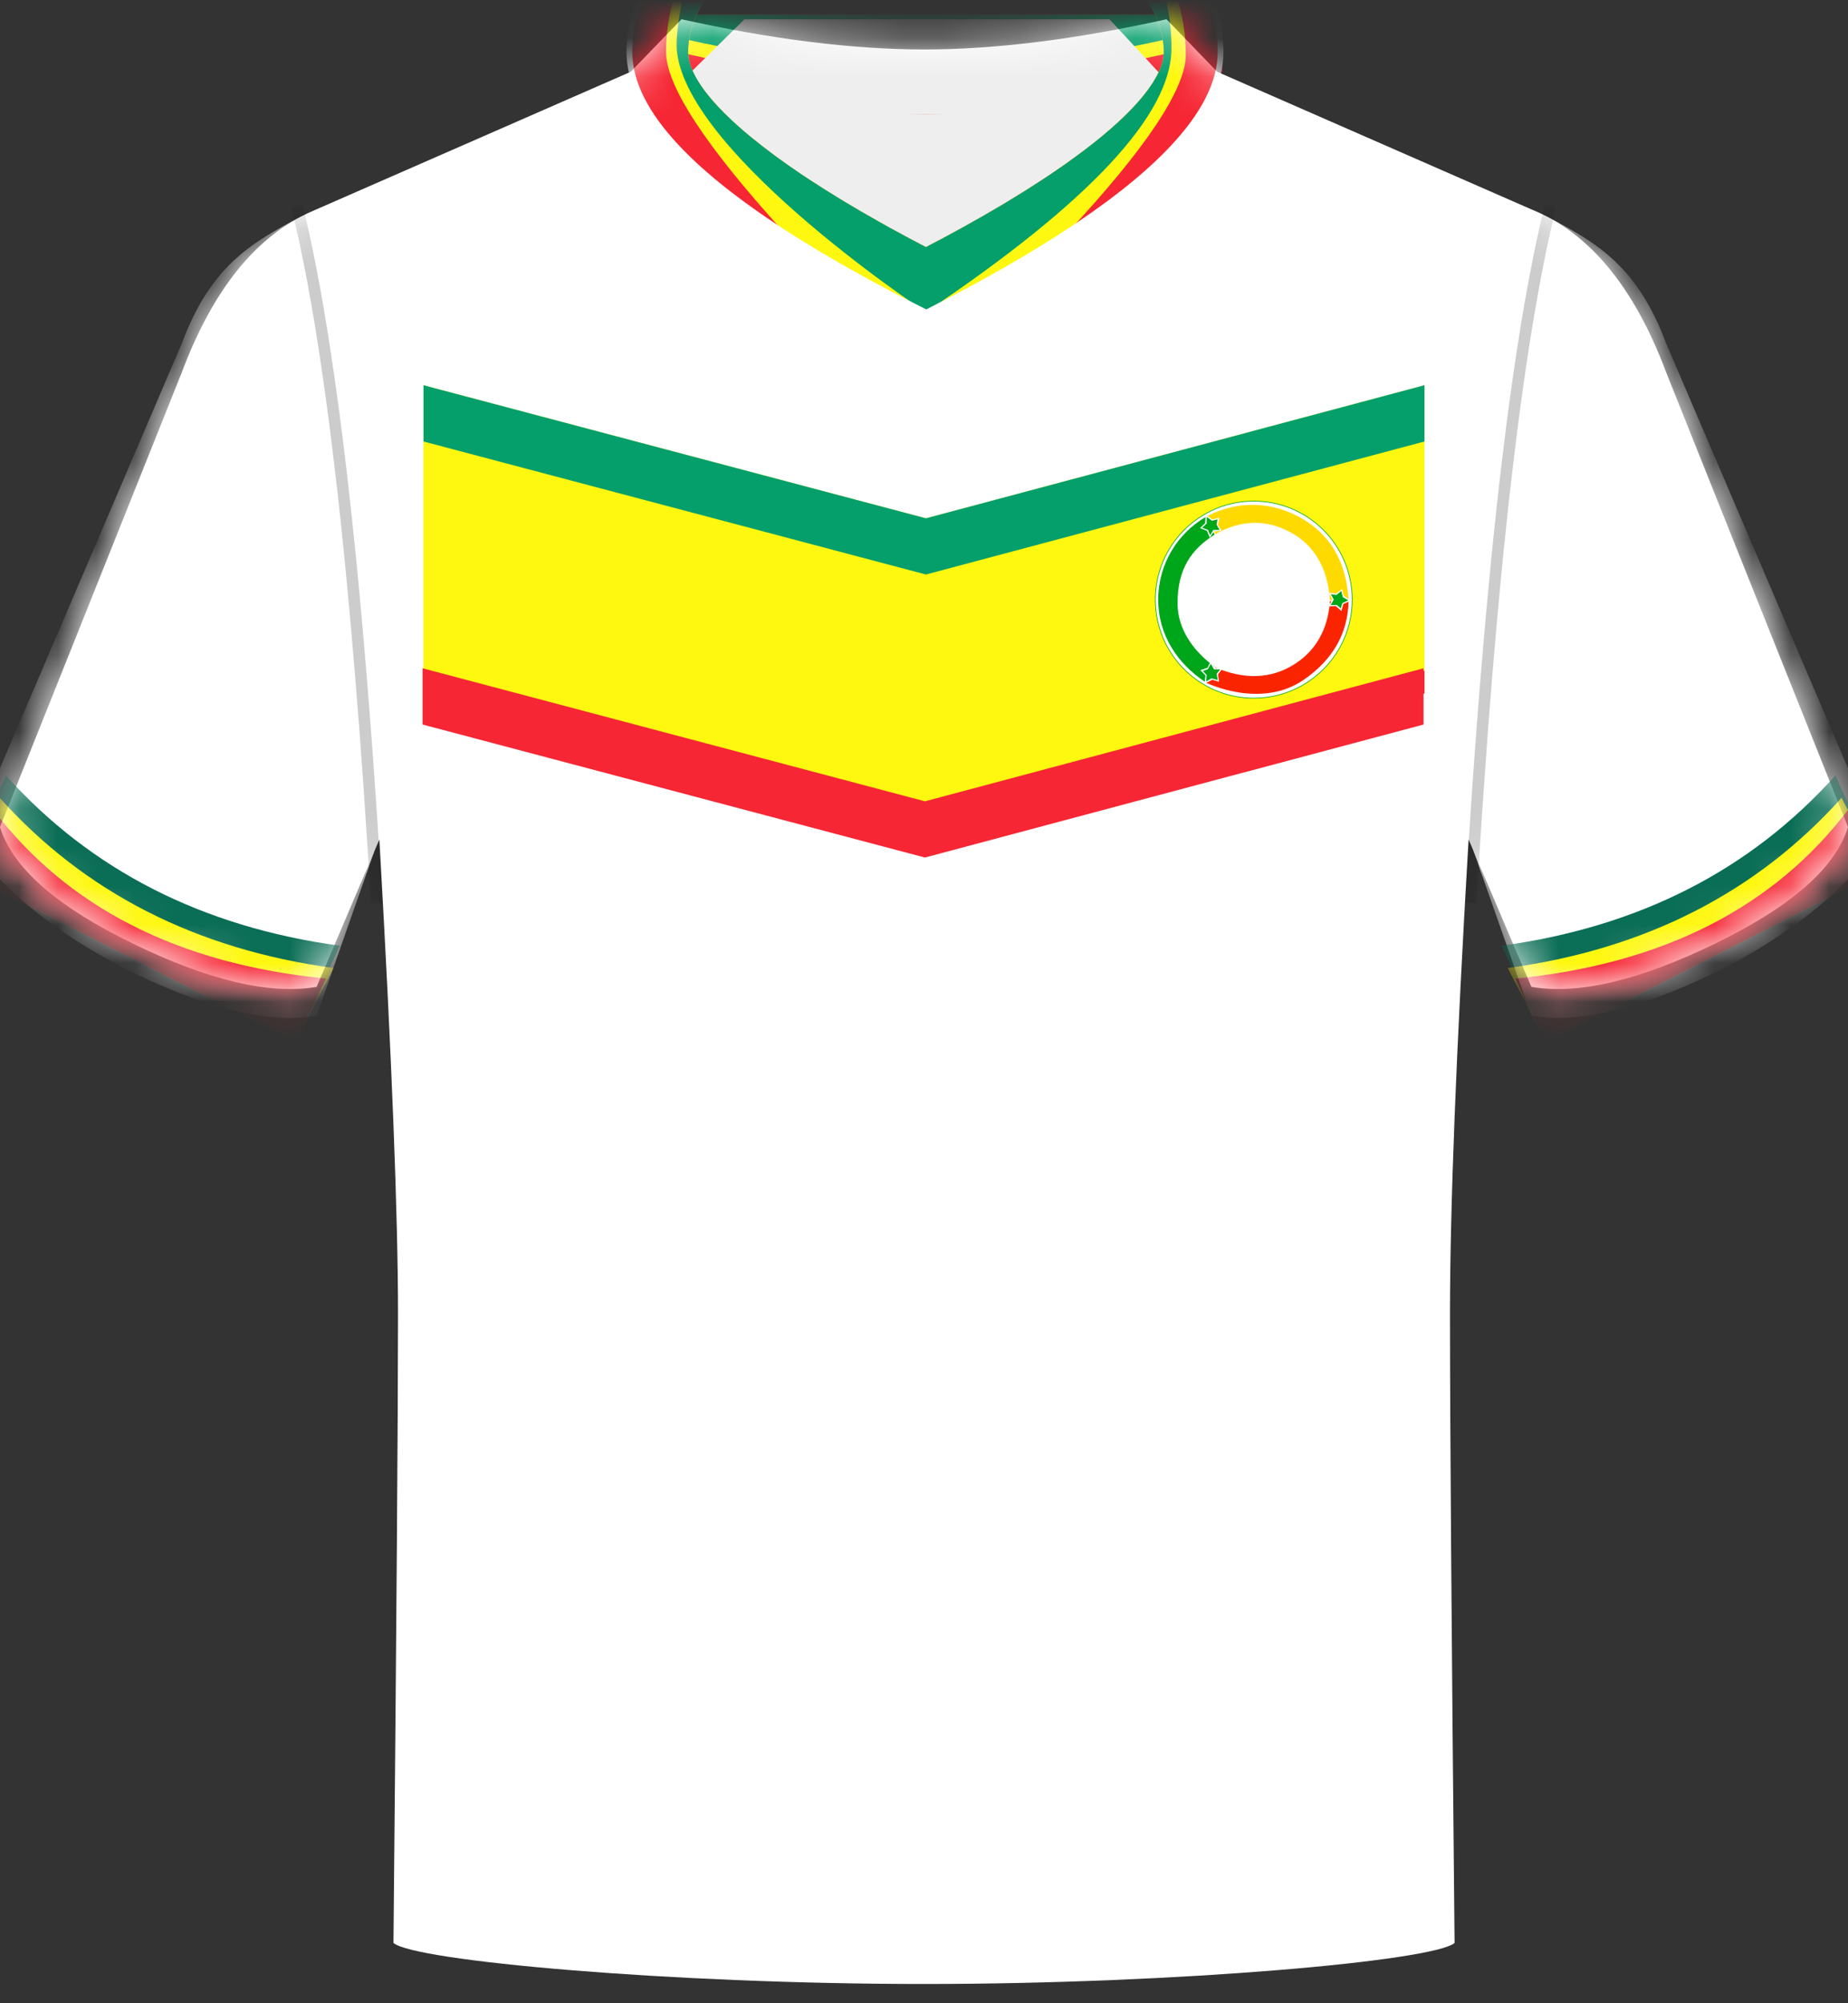 <?xml version="1.0" encoding="UTF-8"?><svg xmlns="http://www.w3.org/2000/svg" xmlns:xlink="http://www.w3.org/1999/xlink" width="48px" height="52px" viewBox="0 0 48 52" version="1.1">
    <rect x="0" y="0" width="48" height="52" fill="#333333" stroke="none"/>
    <title>Senegal_Home_22</title>
    <defs>
        <path d="M10.22,49.935 C10.299,41.609 10.338,36.169 10.338,33.616 C10.338,31.062 10.177,26.954 9.854,21.291 L8.224,25.116 C7.011,25.326 5.418,24.951 3.446,23.991 C1.527,23.058 0.387,22.079 0.028,21.054 L0,20.969 L4.725,9.16 C5.534,7.006 6.661,5.614 8.106,4.984 L16.384,1.363 L17.701,0 C20.054,0.522 22.154,0.783 24.001,0.784 C25.838,0.785 27.938,0.524 30.299,0 L31.614,1.363 L39.776,4.935 C41.278,5.539 42.445,6.948 43.275,9.16 L48,20.969 C47.675,22.024 46.527,23.032 44.554,23.991 C42.582,24.951 40.989,25.326 39.776,25.116 L38.146,21.291 C37.823,26.758 37.662,30.866 37.662,33.616 C37.662,36.366 37.701,41.805 37.781,49.935 C37.246,50.399 30.623,51 24.001,51 C17.378,51 10.755,50.399 10.22,49.935 Z" id="path-1"/>
        <path d="M4.998,3.279 L10.473,16.062 C10.148,17.118 8.25,18.65 6.277,19.61 C4.304,20.57 2.712,20.945 1.499,20.735 L0,16.466 L0.101,14.944 L0.206,13.481 L0.279,12.537 L0.391,11.171 L0.469,10.293 L0.548,9.441 L0.63,8.615 L0.756,7.424 L0.886,6.291 L0.975,5.569 L1.067,4.872 L1.16,4.202 L1.255,3.557 L1.352,2.938 L1.452,2.346 L1.553,1.779 L1.656,1.238 C1.673,1.15 1.691,1.063 1.708,0.978 L1.814,0.476 L1.922,0 C3.222,0.686 4.247,1.279 4.998,3.279 Z" id="path-3"/>
        <path d="M4.998,3.279 L10.473,16.062 C10.148,17.118 8.25,18.65 6.277,19.61 C4.304,20.57 2.712,20.945 1.499,20.735 L0,16.466 L0.101,14.944 L0.206,13.481 L0.279,12.537 L0.391,11.171 L0.469,10.293 L0.548,9.441 L0.63,8.615 L0.756,7.424 L0.886,6.291 L0.975,5.569 L1.067,4.872 L1.16,4.202 L1.255,3.557 L1.352,2.938 L1.452,2.346 L1.553,1.779 L1.656,1.238 C1.673,1.15 1.691,1.063 1.708,0.978 L1.814,0.476 L1.922,0 C3.222,0.686 4.247,1.279 4.998,3.279 Z" id="path-5"/>
        <path d="M7.678,0 C11.918,0 15.355,2.351 15.355,5.25 C15.355,6.564 14.172,8.025 11.805,9.633 L11.375,9.918 C11.302,9.966 11.227,10.014 11.151,10.062 L10.684,10.352 C10.604,10.4 10.524,10.449 10.442,10.498 L9.938,10.792 C9.766,10.891 9.59,10.99 9.41,11.09 L8.857,11.39 C8.763,11.44 8.668,11.491 8.571,11.541 L7.982,11.846 C7.881,11.897 7.78,11.949 7.678,12 L7.076,11.693 C6.879,11.592 6.687,11.491 6.498,11.39 L5.946,11.09 C5.765,10.99 5.589,10.891 5.417,10.792 L4.914,10.498 L4.435,10.207 C4.279,10.11 4.128,10.014 3.98,9.918 L3.55,9.633 C1.183,8.025 0,6.564 0,5.25 C0,2.351 3.437,0 7.678,0 Z M7.678,1.5 C4.171,1.5 1.5,3.327 1.5,5.25 C1.5,5.876 2.185,6.758 3.581,7.814 L3.916,8.06 C3.974,8.102 4.033,8.144 4.093,8.186 L4.466,8.441 C4.53,8.484 4.596,8.528 4.662,8.571 L5.073,8.835 L5.51,9.104 C5.584,9.15 5.66,9.195 5.737,9.241 L6.212,9.517 L6.713,9.799 L7.239,10.085 L7.678,10.315 L8.116,10.085 L8.643,9.799 C8.728,9.751 8.813,9.704 8.896,9.657 L9.384,9.378 C9.543,9.286 9.697,9.194 9.847,9.104 L10.283,8.834 L10.695,8.57 C10.761,8.527 10.826,8.484 10.891,8.441 L11.264,8.185 L11.611,7.935 L11.933,7.691 L12.23,7.454 C13.273,6.595 13.809,5.868 13.852,5.322 L13.855,5.25 C13.855,3.327 11.184,1.5 7.678,1.5 Z" id="path-7"/>
        <path d="M7.678,0 C11.918,0 14.428,2.351 14.428,5.25 C14.428,6.126 13.41,7.682 11.375,9.918 C11.302,9.966 11.227,10.014 11.151,10.062 L10.684,10.352 C10.604,10.4 10.524,10.449 10.442,10.498 L9.938,10.792 C9.766,10.891 9.59,10.99 9.41,11.09 L8.857,11.39 C8.763,11.44 8.668,11.491 8.571,11.541 L7.982,11.846 C7.881,11.897 7.78,11.949 7.678,12 L7.076,11.693 C6.879,11.592 6.687,11.491 6.498,11.39 L5.946,11.09 C5.765,10.99 5.589,10.891 5.417,10.792 L4.914,10.498 L4.435,10.207 C4.279,10.11 4.128,10.014 3.98,9.918 C1.945,7.73 0.928,6.198 0.928,5.322 C0.928,2.422 3.437,0 7.678,0 Z M7.678,1.5 C4.171,1.5 1.5,3.327 1.5,5.25 C1.5,5.876 2.185,6.758 3.581,7.814 L3.916,8.06 C3.974,8.102 4.033,8.144 4.093,8.186 L4.466,8.441 C4.53,8.484 4.596,8.528 4.662,8.571 L5.073,8.835 L5.51,9.104 C5.584,9.15 5.66,9.195 5.737,9.241 L6.212,9.517 L6.713,9.799 L7.239,10.085 L7.678,10.315 L8.116,10.085 L8.643,9.799 C8.728,9.751 8.813,9.704 8.896,9.657 L9.384,9.378 C9.543,9.286 9.697,9.194 9.847,9.104 L10.283,8.834 L10.695,8.57 C10.761,8.527 10.826,8.484 10.891,8.441 L11.264,8.185 L11.611,7.935 L11.933,7.691 L12.23,7.454 C13.273,6.595 13.809,5.868 13.852,5.322 L13.855,5.25 C13.855,3.327 11.184,1.5 7.678,1.5 Z" id="path-9"/>
        <path d="M7.678,0 C11.918,0 13.987,2.063 14.152,4.959 C14.303,7.604 7.78,11.949 7.678,12 C3.426,9.15 1.3,6.867 1.3,5.153 C1.3,2.254 3.437,0 7.678,0 Z M7.678,1.5 C4.171,1.5 1.5,3.327 1.5,5.25 C1.5,5.876 2.185,6.758 3.581,7.814 L3.916,8.06 C3.974,8.102 4.033,8.144 4.093,8.186 L4.466,8.441 C4.53,8.484 4.596,8.528 4.662,8.571 L5.073,8.835 L5.51,9.104 C5.584,9.15 5.66,9.195 5.737,9.241 L6.212,9.517 L6.713,9.799 L7.239,10.085 L7.678,10.315 L8.116,10.085 L8.643,9.799 C8.728,9.751 8.813,9.704 8.896,9.657 L9.384,9.378 C9.543,9.286 9.697,9.194 9.847,9.104 L10.283,8.834 L10.695,8.57 C10.761,8.527 10.826,8.484 10.891,8.441 L11.264,8.185 L11.611,7.935 L11.933,7.691 L12.23,7.454 C13.273,6.595 13.809,5.868 13.852,5.322 L13.855,5.25 C13.855,3.327 11.184,1.5 7.678,1.5 Z" id="path-11"/>
    </defs>
    <g id="Senegal_Home_22" stroke="none" stroke-width="1" fill="none" fill-rule="evenodd">
        <g id="TeamKit-/-Sheff_Wed" transform="translate(0, 0.5)">
            <mask id="mask-2" fill="white">
                <use xlink:href="#path-1"/>
            </mask>
            <use id="Shirt-Mask" fill="#FFFFFF" xlink:href="#path-1"/>
            <g id="Group-2" mask="url(#mask-2)">
                <g transform="translate(10.975, 9.5)">
                    <polygon id="Path-273" fill="#FEF70F" points="0.025 0 13.075 3.454 26.025 0 26.025 8 13.075 11.454 0.025 8"/>
                    <polygon id="Path-273-Copy" fill="#F62634" points="0.025 7.409 13.075 10.862 26.025 7.409 26.025 8 13.075 11.454 0.025 8"/>
                    <polygon id="Path-273-Copy-2" fill="#F62634" points="2.94069705e-15 7.347 13.05 10.801 26 7.347 26 8.807 13.05 12.26 2.42569791e-14 8.807"/>
                    <polygon id="Path-273-Copy-3" fill="#049F6B" points="0.025 7.14574844e-14 13.075 3.454 26.025 7.14574844e-14 26.025 1.46 13.075 4.913 0.025 1.46"/>
                </g>
            </g>
            <g id="Sleeves" mask="url(#mask-2)">
                <g transform="translate(-0.75, 5.131)">
                    <g id="Right" transform="translate(39.027, 0)">
                        <mask id="mask-4" fill="white">
                            <use xlink:href="#path-3"/>
                        </mask>
                        <use id="Mask" fill="#FFFFFF" xlink:href="#path-3"/>
                    </g>
                    <g id="Let-Arm" transform="translate(5.236, 10.396) scale(-1, 1) translate(-5.236, -10.396) ">
                        <mask id="mask-6" fill="white">
                            <use xlink:href="#path-5"/>
                        </mask>
                        <use id="Mask" fill="#FFFFFF" xlink:href="#path-5"/>
                    </g>
                </g>
            </g>
            <g id="Cuffs" mask="url(#mask-2)">
                <g transform="translate(-1.093, 19.631)">
                    <g id="Group" transform="translate(0, 0)">
                        <path d="M0.192,2.083 C1.894,2.677 3.556,2.974 5.178,2.974 C6.8,2.974 8.382,2.677 9.925,2.083 L9.82,4.83 L0.087,4.83 L0.192,2.083 Z" id="Cuff-Blue" fill="#0A6D55" transform="translate(5.006, 3.457) scale(-1, 1) rotate(-27) translate(-5.006, -3.457) "/>
                        <path d="M0.051,2.667 C1.753,3.261 3.415,3.558 5.037,3.558 C6.66,3.558 8.242,3.261 9.784,2.667 L9.798,4.825 L0.066,4.825 L0.051,2.667 Z" id="Cuff-Blue-Copy" fill="#FEF70F" transform="translate(4.925, 3.746) scale(-1, 1) rotate(-27) translate(-4.925, -3.746) "/>
                        <path d="M-0.021,2.971 C1.777,3.675 3.487,4.026 5.109,4.026 C6.731,4.026 8.265,3.675 9.711,2.971 L9.676,4.795 L-0.057,4.795 L-0.021,2.971 Z" id="Cuff-Blue-Copy-2" fill="#F62634" transform="translate(4.827, 3.883) scale(-1, 1) rotate(-27) translate(-4.827, -3.883) "/>
                    </g>
                    <g id="Group-Copy" transform="translate(45.006, 3.46) scale(-1, 1) translate(-45.006, -3.46) translate(40, 0)">
                        <path d="M0.192,2.083 C1.894,2.677 3.556,2.974 5.178,2.974 C6.8,2.974 8.382,2.677 9.925,2.083 L9.82,4.83 L0.087,4.83 L0.192,2.083 Z" id="Cuff-Blue" fill="#0A6D55" transform="translate(5.006, 3.457) scale(-1, 1) rotate(-27) translate(-5.006, -3.457) "/>
                        <path d="M0.051,2.667 C1.753,3.261 3.415,3.558 5.037,3.558 C6.66,3.558 8.242,3.261 9.784,2.667 L9.798,4.825 L0.066,4.825 L0.051,2.667 Z" id="Cuff-Blue-Copy" fill="#FEF70F" transform="translate(4.925, 3.746) scale(-1, 1) rotate(-27) translate(-4.925, -3.746) "/>
                        <path d="M-0.021,2.971 C1.777,3.675 3.487,4.026 5.109,4.026 C6.731,4.026 8.265,3.675 9.711,2.971 L9.676,4.795 L-0.057,4.795 L-0.021,2.971 Z" id="Cuff-Blue-Copy-2" fill="#F62634" transform="translate(4.827, 3.883) scale(-1, 1) rotate(-27) translate(-4.827, -3.883) "/>
                    </g>
                </g>
            </g>
            <g id="Arm-Seams" mask="url(#mask-2)" fill="#000000" fill-opacity="0.2" fill-rule="nonzero">
                <g transform="translate(7.565, 4.805)">
                    <path d="M30.484,0.072 L30.775,0 L30.885,0.459 L30.992,0.944 C31.01,1.027 31.027,1.111 31.045,1.196 L31.149,1.72 L31.252,2.269 C31.269,2.362 31.285,2.457 31.302,2.553 L31.402,3.141 L31.499,3.755 L31.594,4.394 L31.688,5.059 L31.78,5.75 L31.913,6.835 L32,7.59 L32.084,8.372 L32.167,9.179 L32.287,10.437 L32.365,11.309 L32.478,12.664 L32.551,13.6 L32.657,15.052 L32.791,17.079 L32.855,18.131 L32.555,18.149 L32.493,17.12 L32.395,15.623 L32.259,13.714 L32.152,12.348 L32.04,11.037 L31.925,9.781 L31.845,8.975 L31.723,7.813 L31.638,7.069 L31.509,5.999 L31.42,5.317 L31.329,4.659 L31.237,4.027 L31.143,3.419 L31.046,2.836 L30.948,2.278 L30.849,1.744 L30.747,1.235 L30.643,0.751 L30.538,0.292 L30.484,0.072 Z" id="Right" transform="translate(31.669, 9.074) scale(-1, 1) translate(-31.669, -9.074) "/>
                    <path d="M0.291,0 L0.346,0.226 L0.454,0.698 L0.561,1.196 L0.665,1.72 L0.768,2.269 L0.868,2.844 L0.966,3.445 L1.11,4.394 L1.25,5.402 L1.34,6.105 L1.429,6.835 L1.558,7.978 L1.683,9.179 L1.764,10.011 L1.842,10.87 L1.957,12.206 L2.067,13.6 L2.138,14.562 L2.24,16.053 L2.339,17.602 L2.37,18.131 L2.071,18.149 L1.976,16.615 L1.878,15.137 L1.775,13.714 L1.667,12.348 L1.556,11.037 L1.44,9.781 L1.361,8.975 L1.28,8.194 L1.197,7.438 L1.068,6.349 L0.981,5.655 L0.891,4.985 L0.799,4.34 L0.706,3.72 L0.611,3.124 L0.514,2.554 L0.415,2.008 L0.314,1.487 L0.211,0.99 L0.106,0.519 C0.089,0.442 0.071,0.367 0.053,0.292 L0,0.072 L0.291,0 Z" id="Left"/>
                </g>
            </g>
            <g id="Neck" mask="url(#mask-2)">
                <g transform="translate(24.025, 1.595) scale(-1, 1) translate(-24.025, -1.595) translate(16.272, -4.476)">
                    <path d="M0.978,5.976 L14.478,5.976 C11.914,9.199 9.664,10.811 7.728,10.811 C5.791,10.811 3.541,9.199 0.978,5.976 Z" id="Neck-Inside" fill="#EEEEEE" fill-rule="evenodd"/>
                    <path d="M15.43,4.357 L15.43,5.857 C12.863,6.577 10.295,6.937 7.728,6.937 C5.16,6.937 2.592,6.577 0.025,5.857 L0.025,4.357 L15.43,4.357 Z" id="Nack-Back-White" fill="#F62634" fill-rule="nonzero"/>
                    <path d="M15.43,4.357 L15.43,4.999 C12.863,5.719 10.295,6.079 7.728,6.079 C5.16,6.079 2.592,5.719 0.025,4.999 L0.025,4.357 L15.43,4.357 Z M15.43,4.357 L15.43,4.999 C12.863,5.719 10.295,6.079 7.728,6.079 C5.16,6.079 2.592,5.719 0.025,4.999 L0.025,4.357 L15.43,4.357 Z" id="Nack-Back-White-Copy-2" fill="#FEF70F" fill-rule="nonzero"/>
                    <path d="M15.43,4.357 L15.43,4.626 C12.863,5.346 10.295,5.706 7.728,5.706 C5.16,5.706 2.592,5.346 0.025,4.626 L0.025,4.357 L15.43,4.357 Z M15.43,4.357 L15.43,4.626 C12.863,5.346 10.295,5.706 7.728,5.706 C5.16,5.706 2.592,5.346 0.025,4.626 L0.025,4.357 L15.43,4.357 Z" id="Nack-Back-White-Copy-3" fill="#049F6B" fill-rule="nonzero"/>
                    <path d="M12.441,4.476 L14.202,6.213 C11.634,6.933 10.295,6.937 7.728,6.937 C5.16,6.937 3.918,6.933 1.35,6.213 L2.96,4.476 L12.441,4.476 Z" id="Nack-Back-White-Copy" fill="#EEEEEE" fill-rule="nonzero"/>
                    <g id="Path-3" stroke-width="1" fill="none" fill-rule="evenodd" transform="translate(0.05, 0.075)">
                        <mask id="mask-8" fill="white">
                            <use xlink:href="#path-7"/>
                        </mask>
                        <use id="Mask" fill="#F62634" fill-rule="nonzero" xlink:href="#path-7"/>
                        <mask id="mask-10" fill="white">
                            <use xlink:href="#path-9"/>
                        </mask>
                        <use id="Mask-Copy" fill="#FEF70F" fill-rule="nonzero" xlink:href="#path-9"/>
                        <mask id="mask-12" fill="white">
                            <use xlink:href="#path-11"/>
                        </mask>
                        <use id="Mask-Copy-2" fill="#049F6B" fill-rule="nonzero" xlink:href="#path-11"/>
                    </g>
                    <path d="M7.753,0 C3.476,0 0,2.377 0,5.325 C0,6.864 1.567,8.58 4.697,10.485 L5.191,10.78 C5.529,10.977 5.883,11.176 6.253,11.378 L6.821,11.681 L7.414,11.988 C7.514,12.039 7.616,12.09 7.719,12.142 L8.332,11.834 L8.919,11.529 C9.398,11.276 9.851,11.026 10.277,10.78 L10.776,10.485 C13.938,8.58 15.505,6.864 15.505,5.325 C15.505,2.377 12.03,0 7.753,0 Z M7.753,0.15 C11.956,0.15 15.355,2.474 15.355,5.325 C15.355,6.499 14.378,7.804 12.421,9.235 L12.03,9.514 C11.963,9.561 11.895,9.607 11.825,9.654 L11.398,9.938 L10.946,10.224 L10.469,10.514 L9.968,10.806 C9.882,10.855 9.796,10.905 9.708,10.954 L9.171,11.251 C8.987,11.351 8.8,11.451 8.608,11.552 L8.022,11.855 C7.922,11.906 7.821,11.957 7.719,12.008 C7.514,11.904 7.313,11.8 7.116,11.697 L6.538,11.389 C6.444,11.338 6.35,11.287 6.258,11.236 L5.717,10.933 L5.201,10.633 L4.71,10.336 C4.232,10.041 3.791,9.751 3.387,9.465 L2.996,9.182 C1.103,7.771 0.15,6.484 0.15,5.325 C0.15,2.474 3.549,0.15 7.753,0.15 Z" id="Neck-Front" fill="#FFFFFF" fill-rule="nonzero"/>
                </g>
            </g>
        </g>
        <g id="Group-30" transform="translate(30, 13)">
            <path d="M2.565,0 C3.982,0 5.131,1.149 5.131,2.565 C5.131,3.982 3.982,5.131 2.565,5.131 C1.149,5.131 0,3.982 0,2.565 C0,1.149 1.149,0 2.565,0 Z" id="Path" fill="#00A61A" fill-rule="nonzero"/>
            <path d="M2.565,0.017 C3.973,0.017 5.114,1.158 5.114,2.565 C5.114,3.973 3.973,5.114 2.565,5.114 C1.158,5.114 0.017,3.973 0.017,2.565 C0.017,1.158 1.158,0.017 2.565,0.017 Z" id="Path-Copy-2" fill="#FFFFFF" fill-rule="nonzero"/>
            <path d="M0.586,2.653 C0.586,3.532 1.259,4.096 1.548,4.303 C1.306,4.705 1.548,4.303 1.306,4.705 C0.578,4.223 0.083,3.477 0.083,2.565 C0.083,1.647 0.581,0.845 1.323,0.416 C1.548,0.878 1.323,0.416 1.548,0.878 C0.935,1.262 0.586,1.781 0.586,2.653 Z" id="Path-Copy-3" fill="#00A61A" fill-rule="nonzero"/>
            <path d="M1.354,0.404 C1.498,0.71 1.57,0.863 1.57,0.863 C2.228,0.493 2.872,0.475 3.503,0.809 C4.133,1.142 4.481,1.733 4.546,2.581 L5.028,2.565 C4.962,1.547 4.525,0.826 3.716,0.404 C2.431,-0.267 1.354,0.404 1.354,0.404 Z" id="Path-274" fill="#FFDA00"/>
            <path d="M1.327,4.721 C1.488,4.458 1.568,4.327 1.568,4.327 C2.315,4.641 2.982,4.623 3.572,4.272 C4.161,3.92 4.486,3.364 4.546,2.604 L5.028,2.604 C5.009,3.442 4.621,4.122 3.866,4.644 C2.741,5.421 1.327,4.721 1.327,4.721 Z" id="Path-275" fill="#FA2500"/>
            <polygon id="Path-258" fill="#FFFFFF" points="1.316 0.356 1.488 0.485 1.674 0.437 1.634 0.626 1.733 0.78 1.529 0.796 1.424 0.958 1.349 0.78 1.17 0.707 1.301 0.584"/>
            <polygon id="Path-258-Copy" fill="#00A61A" points="1.344 0.419 1.48 0.517 1.623 0.484 1.598 0.618 1.679 0.756 1.515 0.756 1.432 0.894 1.378 0.756 1.224 0.699 1.344 0.585"/>
            <polygon id="Path-258" fill="#FFFFFF" transform="translate(4.762, 2.559) rotate(120) translate(-4.762, -2.559) " points="4.626 2.258 4.799 2.387 4.984 2.339 4.944 2.528 5.043 2.682 4.839 2.699 4.735 2.86 4.659 2.682 4.48 2.609 4.611 2.486"/>
            <polygon id="Path-258-Copy" fill="#00A61A" transform="translate(4.762, 2.559) rotate(120) translate(-4.762, -2.559) " points="4.654 2.322 4.79 2.42 4.933 2.387 4.908 2.521 4.99 2.659 4.826 2.659 4.742 2.796 4.688 2.659 4.534 2.602 4.654 2.488"/>
            <polygon id="Path-258" fill="#FFFFFF" transform="translate(1.479, 4.479) rotate(240) translate(-1.479, -4.479) " points="1.344 4.178 1.516 4.307 1.702 4.259 1.662 4.448 1.761 4.602 1.557 4.619 1.452 4.78 1.377 4.602 1.198 4.529 1.329 4.406"/>
            <polygon id="Path-258-Copy" fill="#00A61A" transform="translate(1.479, 4.479) rotate(240) translate(-1.479, -4.479) " points="1.372 4.242 1.508 4.339 1.651 4.306 1.626 4.441 1.707 4.578 1.543 4.578 1.46 4.716 1.406 4.578 1.251 4.522 1.372 4.407"/>
        </g>
    </g>
</svg>